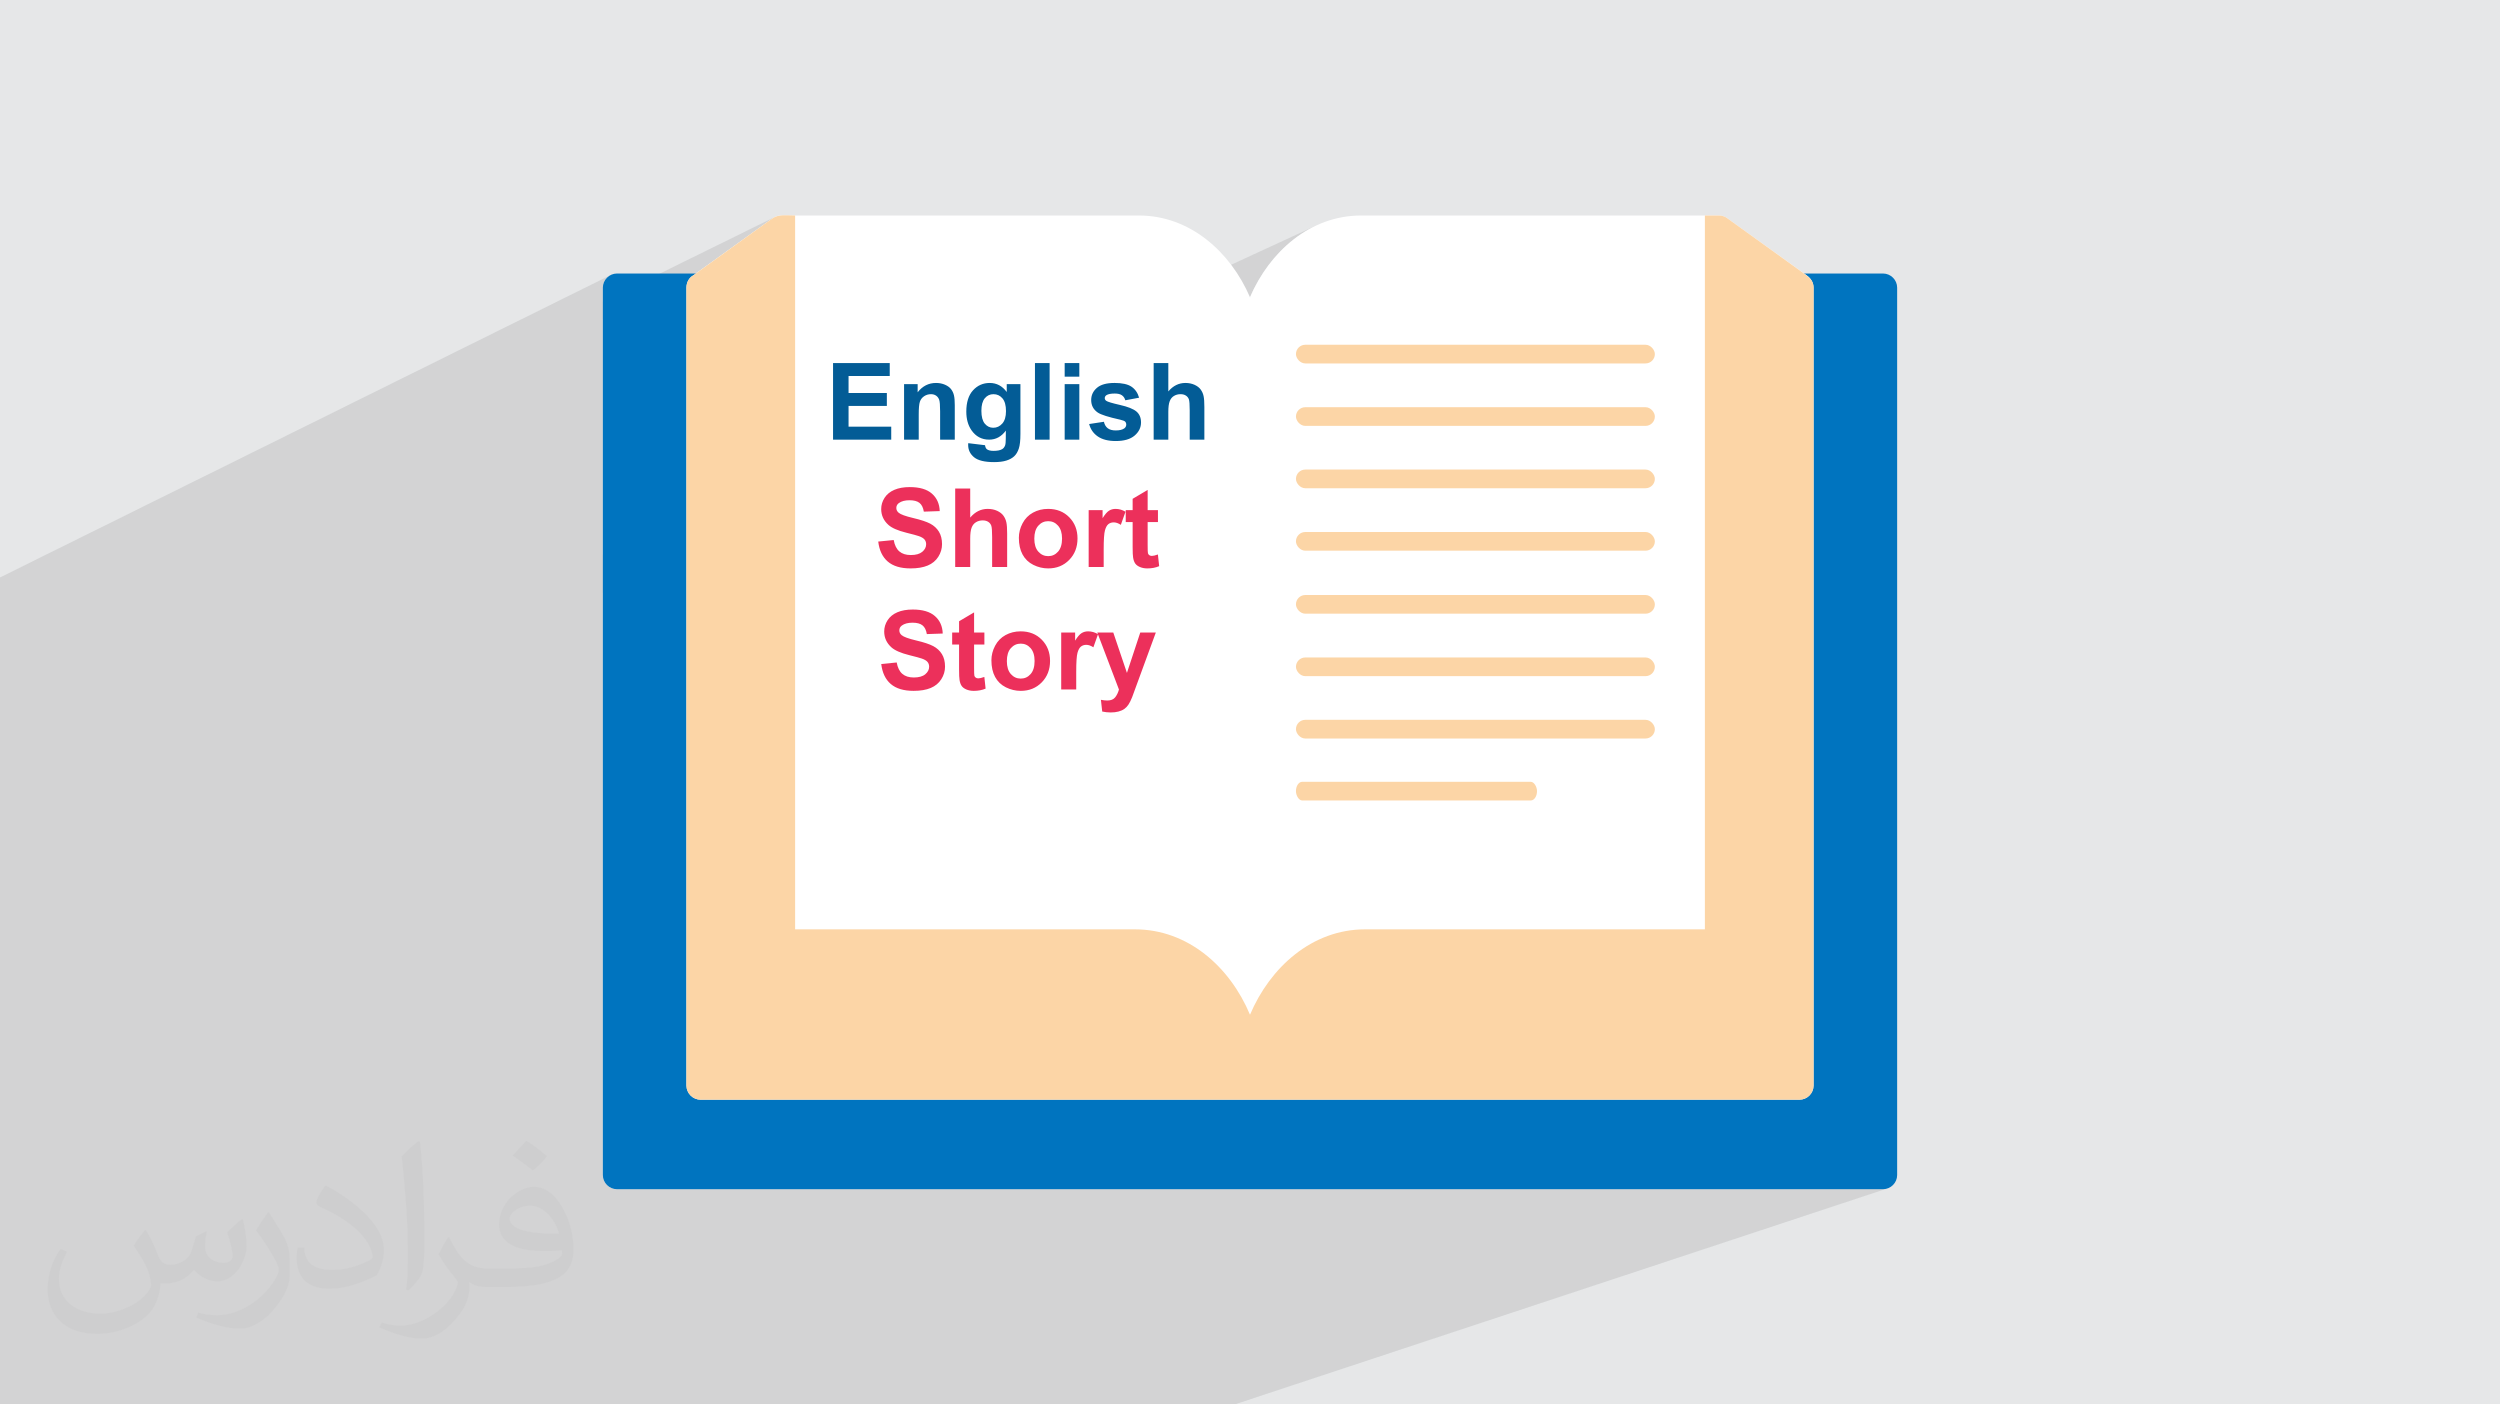 <?xml version="1.0" encoding="UTF-8"?>
<!DOCTYPE svg PUBLIC "-//W3C//DTD SVG 1.0//EN" "http://www.w3.org/TR/2001/REC-SVG-20010904/DTD/svg10.dtd">
<!-- Creator: CorelDRAW -->
<svg xmlns="http://www.w3.org/2000/svg" xml:space="preserve" width="94.192mm" height="52.917mm" version="1.0" style="shape-rendering:geometricPrecision; text-rendering:geometricPrecision; image-rendering:optimizeQuality; fill-rule:evenodd; clip-rule:evenodd"
viewBox="0 0 9404.92 5283.66"
 xmlns:xlink="http://www.w3.org/1999/xlink"
 xmlns:xodm="http://www.corel.com/coreldraw/odm/2003">
 <defs>
  <style type="text/css">
   <![CDATA[
    .fil5 {fill:#FCD5A6}
    .fil3 {fill:#0074BF;fill-rule:nonzero}
    .fil6 {fill:#035C96;fill-rule:nonzero}
    .fil7 {fill:#EC305B;fill-rule:nonzero}
    .fil4 {fill:white;fill-rule:nonzero}
    .fil2 {fill:#373435;fill-opacity:0.031}
    .fil1 {fill:#2B2A29;fill-opacity:0.102}
    .fil0 {fill:#E6E7E8}
   ]]>
  </style>
 </defs>
 <g id="Layer_x0020_1">
  <polygon class="fil0" points="-0,0 9404.92,0 9404.92,5283.66 -0,5283.66 "/>
  <polygon class="fil1" points="-0,2202.81 -0,2172.35 2300.52,1033.16 2291.47,1038.09 2283.57,1044.62 2277.04,1052.52 2272.11,1061.56 2268.98,1071.53 2267.9,1082.2 2267.9,1134.71 2913.7,816.72 2910.25,818.74 2907.04,821.06 2884.7,836.51 2617.62,1028.94 2267.9,1200.39 2267.9,2086.22 4953.5,847.47 4938.36,854.81 4923.53,862.74 4909.01,871.26 4894.81,880.34 4880.93,889.95 4867.4,900.08 4854.2,910.72 4841.35,921.84 4828.86,933.44 4816.74,945.47 4804.99,957.94 4793.61,970.82 4782.63,984.1 4772.04,997.75 4761.85,1011.76 4752.08,1026.11 4742.72,1040.77 4733.78,1055.74 4725.29,1071 4717.22,1086.52 4709.61,1102.29 4702.45,1118.29 2267.9,2229.8 2267.9,4420.49 2268.98,4431.16 2272.11,4441.13 2277.04,4450.17 2283.57,4458.07 2291.47,4464.6 2300.52,4469.53 2310.48,4472.66 2321.16,4473.75 7083.76,4473.75 7094.43,4472.66 7104.39,4469.53 4644,5283.66 4636.65,5283.66 203.52,5283.66 25.13,5283.66 -0,5283.66 -0,3265.24 -0,3132.31 -0,2312.22 -0,2256.41 -0,2252.37 -0,2251.42 "/>
  <path class="fil2" d="M548.54 4627.69c17.95,27.21 29.6,53.36 40.96,82.43 8.45,16.91 12.93,48.09 52.57,48.09 11.61,0 28.28,-3.42 43.06,-11.61 16.63,-8.73 29.32,-21.94 35.94,-42l15.85 -53.36 38.57 -19.02 2.64 2.64c-5.27,20.09 -6.59,39.36 -6.59,54.43 0,44.63 38.57,61.56 69.22,61.56 17.95,0 34.09,-8.73 34.09,-25.11 0,-21.13 -8.98,-57.06 -20.62,-89.29 17.95,-17.95 35.94,-35.94 56.53,-50.47l3.17 1.6c8.98,38.04 14,75.56 14,100.66 0,24.57 -10.83,51.79 -19.81,69.49 -18.49,34.87 -51.25,62.62 -90.87,62.62 -30.1,0 -63.65,-15.07 -86.66,-43.06l-1.32 0c-21.66,26.96 -55.22,51.25 -108.86,51.25l-16.63 0c-2.64,35.41 -10.29,60.49 -21.94,82.95 -31.95,62.34 -126.81,106.47 -216.1,106.47 -124.17,0 -186.51,-71.59 -186.51,-166.96 0,-58.91 19.27,-113.6 48.88,-152.42l24.29 10.04c-18.49,35.41 -30.91,68.68 -30.91,101.45 0,89.29 72.66,131.83 156.4,131.83 77.68,0 173.83,-49.41 191.28,-106.72 -6.59,-62.62 -30.1,-91.93 -66.04,-148.99 10.83,-19.02 24.83,-38.04 42.28,-58.38l3.17 0 0 0 0 0 -0.02 -0.09zm1432.13 -336.04c26.15,16.39 51.79,35.66 76.87,57.85 -14,19.81 -31.45,37.79 -53.11,53.64 -25.11,-20.34 -50.19,-37.79 -75.84,-56.27 17.42,-19.55 34.62,-38.29 52.04,-55.22l0 0 0 0 0 0 0 0 0 0 0.03 0zm13.47 244.11c-42.28,0 -76.87,27.75 -76.87,48.34 0,44.13 84.53,57.85 185.72,57.31 -12.68,-51.79 -57.06,-105.68 -108.86,-105.68l0.01 0.03zm-94.86 236.19c54.96,0 103.04,-1.6 139.74,-10.83 40.96,-10.29 75.56,-30.91 75.56,-45.17 0,-3.7 0,-8.19 -1.32,-11.89 -22.98,2.11 -49.41,2.11 -72.38,2.11 -74.49,0 -131.55,-16.91 -154.02,-58.66 -5.55,-11.61 -9.51,-24.57 -9.51,-39.36 0,-40.43 17.42,-79.79 48.09,-107 25.61,-22.45 53.89,-36.44 82.67,-36.44 52.04,0 93.51,41.75 122.57,107.54 15.85,35.94 26.68,77.4 26.68,129.72 0,34.87 -9.51,64.19 -31.17,85.85 -40.43,39.11 -114.92,53.89 -229.04,53.89l-51.79 0 0 0 -13.47 0c-28.28,0 -48.62,-5.02 -64.72,-17.42l-2.64 0c0.79,6.59 1.32,12.93 1.32,19.02 0,25.61 -8.45,58.38 -25.61,84.53 -50.72,75.3 -105.68,108.04 -153.24,108.04 -48.09,0 -107,-18.49 -160.11,-42.54l9.51 -18.49c17.17,7.13 40.96,11.89 73.7,11.89 85.85,0 198.66,-82.43 212.66,-163 -3.17,-6.59 -8.98,-15.32 -17.17,-24.57 -25.11,-29.85 -40.96,-54.68 -55.75,-80.83 12.68,-25.11 24.29,-45.17 35.13,-63.4l4.49 -0.53c36.72,74.77 69.99,117.55 144.23,117.55l11.61 0 0 0 53.89 0 0 0 0 0 0 0 0 0 0 0 0.09 0.01zm-371.98 79c6.34,-34.34 6.87,-72.91 6.87,-108.86l0 -53.36c0,-99.6 -12.68,-244.36 -22.98,-338.68 17.95,-19.27 43.06,-42 62.87,-57.31l5.81 1.6c13.47,118.62 16.63,256 16.63,383.06 0,33.3 -1.32,65.79 -4.49,89.55 -1.85,30.1 -19.27,52.83 -56.53,87.7l-8.19 -3.7zm-382.8 -157.19c1.85,46.77 24.83,83.49 105.15,83.49 49.93,0 92.19,-12.93 138.96,-35.13 8.45,-3.7 12.93,-8.73 12.93,-12.93 0,-29.32 -22.45,-68.15 -60.23,-103.55 -36.72,-33.3 -85.34,-62.62 -130.76,-82.18 -15.6,-6.59 -20.62,-13.47 -20.62,-20.09 0,-13.47 17.95,-41.75 32.77,-62.09l5.02 -0.53c52.04,27.21 110.17,67.64 153.24,112.53 39.11,41.47 63.4,83.49 63.4,129.19 0,33.81 -10.29,65.51 -26.96,95.11 -57.06,28.79 -117.83,50.72 -178.06,50.72 -73.17,0 -123.1,-34.34 -123.1,-114.92 0,-8.73 0,-22.19 3.17,-39.64l25.11 0 0 0 0 0 0 0 0 0 0 0 -0.02 0zm-132.37 -132.9l45.45 73.45c16.63,27.21 32.23,56.81 32.23,103.55l0 59.7c0,48.34 -30.91,100.13 -80.83,151.38 -39.11,34.62 -73.7,49.41 -105.68,49.41 -47.55,0 -101.98,-14.79 -164.85,-41.75l7.13 -18.49c19.81,5.27 42.79,9.77 71.06,9.77 90.36,-0.53 182.8,-66.57 225.08,-147.15 5.02,-9.26 6.87,-17.95 6.87,-24.04 0,-9.26 -5.02,-19.55 -8.98,-28.79 -22.98,-43.31 -48.62,-82.95 -76.87,-119.68 14.79,-23.25 29.6,-45.7 45.7,-67.9l3.7 0.53 0 0 0 0 0 0 0 0 0 0 -0.02 0.01z"/>
  <g id="_2342870919216">
   <path class="fil3" d="M6769.35 1028.94c-673.5,0 -1374.49,89.34 -2066.89,89.34 -706.13,0 -1405.41,-89.34 -2066.88,-89.34l-314.41 0c-29.21,0 -53.26,24.05 -53.26,53.26l0 3338.29c0,29.21 24.05,53.26 53.26,53.26l4762.6 0c29.21,0 53.26,-24.05 53.26,-53.26l0 -3338.29c0,-29.21 -24.05,-53.26 -53.26,-53.26l-314.41 0 0 0z"/>
   <path class="fil4" d="M4702.46 1118.29c-73.87,-171.82 -226.79,-307.54 -417.5,-307.54l-1346.99 0c-10.31,0 -22.34,3.43 -30.92,10.31l0 0 -298.96 214.75c-15.47,8.6 -25.77,25.77 -25.77,46.39l0 3001.54c0,29.21 24.05,53.26 53.26,53.26l4133.77 0c29.21,0 53.26,-24.05 53.26,-53.26l0 -3001.54c0,-18.9 -10.3,-36.09 -25.77,-46.39l-298.95 -214.75 0 0c-8.6,-6.88 -20.62,-10.31 -30.93,-10.31l0 0 -1346.99 0c-190.71,0 -343.62,135.72 -417.51,307.54z"/>
   <path class="fil5" d="M2582.32 4083.74c0,29.21 24.05,53.26 53.26,53.26l4133.77 0c29.21,0 53.26,-24.05 53.26,-53.26l0 -3001.54c0,-29.21 -18.89,-39.51 -36.08,-53.26l-288.64 -207.89 0 0c-8.6,-6.88 -20.62,-10.31 -30.93,-10.31l0 0 -53.26 0 0 2685.4 -1278.27 0c-199.3,0 -357.36,142.6 -432.96,321.28 -75.6,-180.41 -233.66,-321.28 -432.95,-321.28l-1278.27 0 0 -2685.4c-30.92,0 -63.57,-5.15 -84.18,10.31l0 0 -22.34 15.46 -276.62 199.3c-15.47,8.6 -25.77,25.77 -25.77,46.39l0 3001.54z"/>
   <path class="fil6" d="M3133.89 1653.89l0 -288.11 213.27 0 0 48.69 -154.92 0 0 63.98 144.05 0 0 48.69 -144.05 0 0 78.07 160.55 0 0 48.69 -218.9 0zm457.93 0l-55.13 0 0 -106.44c0,-22.54 -1.21,-37.08 -3.55,-43.65 -2.42,-6.64 -6.24,-11.74 -11.6,-15.43 -5.37,-3.69 -11.8,-5.5 -19.31,-5.5 -9.67,0 -18.31,2.62 -25.96,7.85 -7.71,5.23 -12.94,12.21 -15.77,20.79 -2.88,8.66 -4.28,24.61 -4.28,47.96l0 94.43 -55.13 0 0 -208.84 51.1 0 0 30.65c18.3,-23.41 41.31,-35.08 69.15,-35.08 12.2,0 23.4,2.21 33.53,6.57 10.19,4.42 17.83,9.99 23.01,16.76 5.23,6.84 8.85,14.55 10.86,23.2 2.08,8.65 3.09,20.99 3.09,37.08l0 129.64zm50.63 13.28l63.17 7.64c1.08,7.45 3.49,12.54 7.25,15.37 5.29,3.95 13.54,5.96 24.81,5.96 14.42,0 25.21,-2.15 32.46,-6.5 4.82,-2.89 8.52,-7.52 10.99,-13.96 1.68,-4.55 2.55,-13.07 2.55,-25.34l0.27 -30.51c-16.63,22.74 -37.55,34.07 -62.77,34.07 -28.03,0 -50.29,-11.87 -66.66,-35.55 -12.87,-18.71 -19.31,-42.05 -19.31,-69.88 0,-35.01 8.45,-61.7 25.28,-80.14 16.82,-18.45 37.82,-27.7 62.9,-27.7 25.82,0 47.15,11.33 63.91,34l0 -29.58 51.51 0 0 187.25c0,24.61 -2.02,43.05 -6.11,55.2 -4.02,12.2 -9.73,21.73 -17.1,28.71 -7.31,6.9 -17.09,12.4 -29.37,16.3 -12.27,3.95 -27.77,5.9 -46.48,5.9 -35.41,0 -60.49,-6.1 -75.32,-18.24 -14.82,-12.21 -22.2,-27.57 -22.2,-46.28 0,-1.81 0.06,-4.08 0.2,-6.7zm49.5 -121.93c0,22.13 4.29,38.29 12.81,48.56 8.58,10.25 19.18,15.42 31.72,15.42 13.41,0 24.81,-5.29 34.07,-15.83 9.33,-10.52 13.95,-26.09 13.95,-46.74 0,-21.6 -4.42,-37.62 -13.35,-48.09 -8.85,-10.46 -20.12,-15.7 -33.73,-15.7 -13.21,0 -24.08,5.16 -32.66,15.43 -8.52,10.25 -12.81,25.89 -12.81,46.95zm201.53 108.65l0 -288.11 55.13 0 0 288.11 -55.13 0zm111.79 -237.01l0 -51.1 55.13 0 0 51.1 -55.13 0zm0 237.01l0 -208.84 55.13 0 0 208.84 -55.13 0zm92.08 -58.75l55.53 -8.45c2.35,10.65 7.11,18.77 14.36,24.27 7.18,5.57 17.3,8.32 30.24,8.32 14.29,0 25.01,-2.62 32.26,-7.85 4.83,-3.68 7.24,-8.65 7.24,-14.82 0,-4.16 -1.34,-7.65 -3.95,-10.39 -2.76,-2.62 -8.92,-5.1 -18.44,-7.31 -44.6,-9.87 -72.84,-18.85 -84.77,-26.97 -16.56,-11.33 -24.81,-27.03 -24.81,-47.08 0,-18.17 7.18,-33.4 21.46,-45.74 14.29,-12.33 36.41,-18.5 66.4,-18.5 28.57,0 49.82,4.69 63.7,14.01 13.89,9.4 23.47,23.2 28.71,41.52l-51.9 9.66c-2.22,-8.18 -6.51,-14.49 -12.74,-18.84 -6.24,-4.36 -15.17,-6.51 -26.77,-6.51 -14.62,0 -25.08,2.02 -31.45,6.11 -4.22,2.88 -6.3,6.64 -6.3,11.19 0,3.96 1.81,7.31 5.49,10.06 5.03,3.68 22.27,8.86 51.78,15.56 29.51,6.71 50.09,14.89 61.77,24.61 11.6,9.8 17.36,23.54 17.36,41.12 0,19.1 -7.98,35.61 -24,49.36 -15.97,13.75 -39.64,20.66 -71.02,20.66 -28.44,0 -50.97,-5.77 -67.6,-17.24 -16.56,-11.46 -27.43,-27.02 -32.53,-46.74zm297.84 -229.36l0 106.77c17.9,-21.27 39.36,-31.92 64.24,-31.92 12.81,0 24.35,2.35 34.61,7.04 10.26,4.76 17.97,10.72 23.2,18.1 5.23,7.32 8.79,15.43 10.66,24.34 1.95,8.93 2.89,22.75 2.89,41.46l0 122.32 -55.13 0 0 -110.12c0,-21.87 -1.08,-35.75 -3.16,-41.65 -2.15,-5.9 -5.9,-10.59 -11.26,-14.02 -5.37,-3.48 -12.07,-5.23 -20.19,-5.23 -9.26,0 -17.5,2.22 -24.81,6.71 -7.31,4.42 -12.61,11.13 -15.96,20.12 -3.42,8.92 -5.1,22.2 -5.1,39.7l0 104.49 -55.13 0 0 -288.11 55.13 0z"/>
   <path class="fil7" d="M3303.95 2037.31l58.14 -5.77c3.5,19.45 10.51,33.67 21.17,42.82 10.65,9.15 25.02,13.68 43.09,13.68 19.1,0 33.54,-4.05 43.22,-12.16 9.7,-8.11 14.57,-17.6 14.57,-28.46 0,-7.01 -2.06,-12.92 -6.11,-17.86 -4.05,-4.88 -11.2,-9.15 -21.38,-12.72 -6.94,-2.48 -22.75,-6.74 -47.49,-12.92 -31.82,-7.97 -54.16,-17.72 -67.01,-29.35 -18.07,-16.29 -27.08,-36.15 -27.08,-59.58 0,-15.06 4.26,-29.22 12.72,-42.34 8.52,-13.13 20.75,-23.1 36.76,-29.96 16.02,-6.88 35.26,-10.3 57.93,-10.3 36.91,0 64.74,8.18 83.36,24.6 18.69,16.43 28.46,38.27 29.42,65.7l-59.79 2.06c-2.54,-15.26 -7.97,-26.18 -16.29,-32.85 -8.32,-6.67 -20.83,-10.03 -37.45,-10.03 -17.18,0 -30.65,3.57 -40.34,10.72 -6.26,4.6 -9.43,10.71 -9.43,18.42 0,7 2.96,12.98 8.88,17.93 7.49,6.39 25.69,12.99 54.63,19.86 28.94,6.8 50.3,13.95 64.12,21.24 13.88,7.35 24.74,17.31 32.58,30.03 7.83,12.71 11.75,28.38 11.75,47.01 0,16.9 -4.68,32.78 -14.09,47.56 -9.42,14.77 -22.69,25.77 -39.87,32.91 -17.18,7.22 -38.62,10.79 -64.25,10.79 -37.31,0 -65.97,-8.59 -85.98,-25.84 -19.99,-17.18 -31.88,-42.27 -35.81,-75.19zm345.97 -199.58l0 109.41c18.35,-21.79 40.34,-32.72 65.84,-32.72 13.12,0 24.94,2.41 35.46,7.22 10.51,4.88 18.42,11 23.78,18.56 5.36,7.49 9,15.81 10.92,24.94 2,9.14 2.96,23.29 2.96,42.48l0 125.35 -56.49 0 0 -112.85c0,-22.4 -1.1,-36.62 -3.23,-42.68 -2.2,-6.04 -6.05,-10.85 -11.54,-14.36 -5.5,-3.57 -12.37,-5.36 -20.69,-5.36 -9.49,0 -17.94,2.27 -25.43,6.87 -7.49,4.53 -12.92,11.41 -16.36,20.62 -3.5,9.15 -5.22,22.75 -5.22,40.69l0 107.07 -56.49 0 0 -295.24 56.49 0zm183.01 185.63c0,-18.83 4.6,-37.04 13.88,-54.64 9.28,-17.66 22.41,-31.06 39.38,-40.34 16.97,-9.28 35.88,-13.96 56.83,-13.96 32.37,0 58.83,10.51 79.51,31.55 20.69,21.1 31,47.63 31,79.79 0,32.44 -10.44,59.31 -31.27,80.62 -20.89,21.3 -47.14,31.95 -78.83,31.95 -19.58,0 -38.27,-4.47 -56.08,-13.33 -17.73,-8.87 -31.27,-21.86 -40.55,-39.04 -9.28,-17.11 -13.88,-38 -13.88,-62.61zm58.14 3.03c0,21.24 5.01,37.52 15.05,48.8 10.1,11.33 22.48,16.97 37.24,16.97 14.71,0 27.08,-5.64 37.04,-16.97 9.96,-11.27 14.99,-27.7 14.99,-49.21 0,-20.97 -5.02,-37.11 -14.99,-48.39 -9.96,-11.34 -22.34,-16.97 -37.04,-16.97 -14.77,0 -27.14,5.63 -37.24,16.97 -10.03,11.27 -15.05,27.56 -15.05,48.8zm260.94 106.59l-56.49 0 0 -214.01 52.37 0 0 30.37c9,-14.36 17.1,-23.78 24.32,-28.25 7.22,-4.46 15.4,-6.67 24.54,-6.67 12.92,0 25.35,3.57 37.31,10.66l-17.52 49.35c-9.56,-6.19 -18.42,-9.29 -26.6,-9.29 -7.97,0 -14.71,2.2 -20.21,6.53 -5.49,4.39 -9.83,12.23 -12.98,23.64 -3.17,11.4 -4.74,35.32 -4.74,71.67l0 65.98zm204.18 -214.01l0 44.95 -38.76 0 0 86.66c0,17.59 0.34,27.83 1.1,30.71 0.76,2.89 2.41,5.29 5.08,7.22 2.62,1.86 5.78,2.82 9.56,2.82 5.29,0 12.85,-1.79 22.82,-5.43l4.74 43.98c-13.13,5.64 -27.97,8.46 -44.6,8.46 -10.16,0 -19.31,-1.72 -27.49,-5.15 -8.18,-3.43 -14.16,-7.9 -17.93,-13.33 -3.85,-5.5 -6.47,-12.86 -7.98,-22.21 -1.17,-6.59 -1.79,-19.92 -1.79,-40.06l0 -93.67 -25.97 0 0 -44.95 25.97 0 0 -42.48 56.49 -33.4 0 75.88 38.76 0zm-1040.97 579l58.14 -5.77c3.5,19.45 10.51,33.67 21.17,42.82 10.65,9.14 25.01,13.67 43.08,13.67 19.11,0 33.55,-4.04 43.23,-12.15 9.69,-8.12 14.57,-17.6 14.57,-28.46 0,-7.01 -2.07,-12.92 -6.12,-17.87 -4.05,-4.87 -11.19,-9.14 -21.37,-12.71 -6.94,-2.48 -22.75,-6.74 -47.49,-12.92 -31.82,-7.98 -54.16,-17.73 -67.01,-29.35 -18.07,-16.29 -27.08,-36.16 -27.08,-59.59 0,-15.05 4.26,-29.21 12.72,-42.33 8.52,-13.13 20.75,-23.1 36.76,-29.96 16.01,-6.88 35.26,-10.31 57.93,-10.31 36.9,0 64.74,8.18 83.36,24.61 18.69,16.42 28.46,38.27 29.42,65.69l-59.79 2.07c-2.55,-15.26 -7.98,-26.18 -16.3,-32.85 -8.31,-6.67 -20.82,-10.03 -37.45,-10.03 -17.17,0 -30.65,3.57 -40.34,10.72 -6.25,4.6 -9.42,10.71 -9.42,18.41 0,7.01 2.96,12.99 8.87,17.94 7.49,6.39 25.7,12.99 54.64,19.86 28.94,6.8 50.3,13.95 64.12,21.23 13.88,7.36 24.74,17.32 32.57,30.04 7.84,12.71 11.75,28.38 11.75,47 0,16.9 -4.67,32.78 -14.09,47.56 -9.42,14.78 -22.68,25.78 -39.86,32.92 -17.18,7.22 -38.62,10.79 -64.26,10.79 -37.31,0 -65.97,-8.59 -85.97,-25.84 -20,-17.18 -31.88,-42.27 -35.81,-75.19zm388.02 -118.34l0 44.94 -38.76 0 0 86.67c0,17.58 0.34,27.83 1.1,30.71 0.76,2.89 2.41,5.29 5.08,7.22 2.62,1.86 5.78,2.82 9.56,2.82 5.29,0 12.85,-1.79 22.82,-5.43l4.74 43.98c-13.13,5.64 -27.97,8.46 -44.6,8.46 -10.16,0 -19.31,-1.72 -27.49,-5.16 -8.18,-3.42 -14.16,-7.9 -17.93,-13.33 -3.85,-5.49 -6.47,-12.85 -7.98,-22.2 -1.17,-6.6 -1.79,-19.93 -1.79,-40.07l0 -93.67 -25.98 0 0 -44.94 25.98 0 0 -42.48 56.49 -33.4 0 75.88 38.76 0zm26.39 104.39c0,-18.83 4.6,-37.04 13.88,-54.64 9.28,-17.66 22.41,-31.06 39.38,-40.34 16.97,-9.29 35.88,-13.96 56.83,-13.96 32.37,0 58.83,10.51 79.51,31.55 20.7,21.1 31,47.63 31,79.79 0,32.43 -10.44,59.31 -31.27,80.61 -20.89,21.31 -47.14,31.96 -78.83,31.96 -19.58,0 -38.27,-4.47 -56.08,-13.33 -17.73,-8.87 -31.27,-21.86 -40.55,-39.04 -9.28,-17.11 -13.88,-38 -13.88,-62.61zm58.14 3.03c0,21.23 5.01,37.52 15.05,48.8 10.1,11.33 22.48,16.97 37.24,16.97 14.71,0 27.08,-5.64 37.04,-16.97 9.96,-11.27 14.99,-27.7 14.99,-49.22 0,-20.96 -5.02,-37.1 -14.99,-48.38 -9.96,-11.34 -22.34,-16.97 -37.04,-16.97 -14.77,0 -27.14,5.63 -37.24,16.97 -10.03,11.27 -15.05,27.56 -15.05,48.8zm260.94 106.59l-56.49 0 0 -214.01 52.37 0 0 30.37c9,-14.36 17.1,-23.78 24.32,-28.25 7.22,-4.46 15.4,-6.67 24.54,-6.67 12.92,0 25.35,3.57 37.31,10.65l-17.52 49.35c-9.56,-6.18 -18.42,-9.28 -26.6,-9.28 -7.97,0 -14.71,2.2 -20.2,6.53 -5.5,4.39 -9.84,12.23 -12.99,23.63 -3.17,11.41 -4.74,35.33 -4.74,71.68l0 65.98zm79.24 -214.01l60.2 0 51.34 151.81 50.09 -151.81 58.56 0 -75.47 205.97 -13.61 37.17c-5.01,12.44 -9.76,21.93 -14.29,28.53 -4.46,6.53 -9.7,11.89 -15.54,15.95 -5.84,4.12 -13.05,7.28 -21.65,9.55 -8.52,2.27 -18.21,3.43 -29,3.43 -10.86,0 -21.59,-1.17 -32.1,-3.43l-4.94 -44.12c8.86,1.73 16.9,2.62 24.05,2.62 13.19,0 22.96,-3.85 29.28,-11.61 6.32,-7.77 11.2,-17.66 14.57,-29.63l-81.51 -214.42z"/>
   <rect class="fil5" x="4875.31" y="1296.96" width="1350.22" height="70.27" rx="35.14" ry="35.14"/>
   <rect class="fil5" x="4875.31" y="1531.89" width="1350.22" height="70.27" rx="35.14" ry="35.14"/>
   <rect class="fil5" x="4875.31" y="1766.47" width="1350.22" height="70.27" rx="35.14" ry="35.14"/>
   <rect class="fil5" x="4875.31" y="2001.4" width="1350.22" height="70.27" rx="35.14" ry="35.14"/>
   <rect class="fil5" x="4875.31" y="2238.44" width="1350.22" height="70.27" rx="35.14" ry="35.14"/>
   <rect class="fil5" x="4875.31" y="2473.37" width="1350.22" height="70.27" rx="35.14" ry="35.14"/>
   <rect class="fil5" x="4875.31" y="2707.96" width="1350.22" height="70.27" rx="35.14" ry="35.14"/>
   <rect class="fil5" x="4875.31" y="2941.1" width="906.87" height="70.27" rx="23.6" ry="35.14"/>
  </g>
 </g>
</svg>
